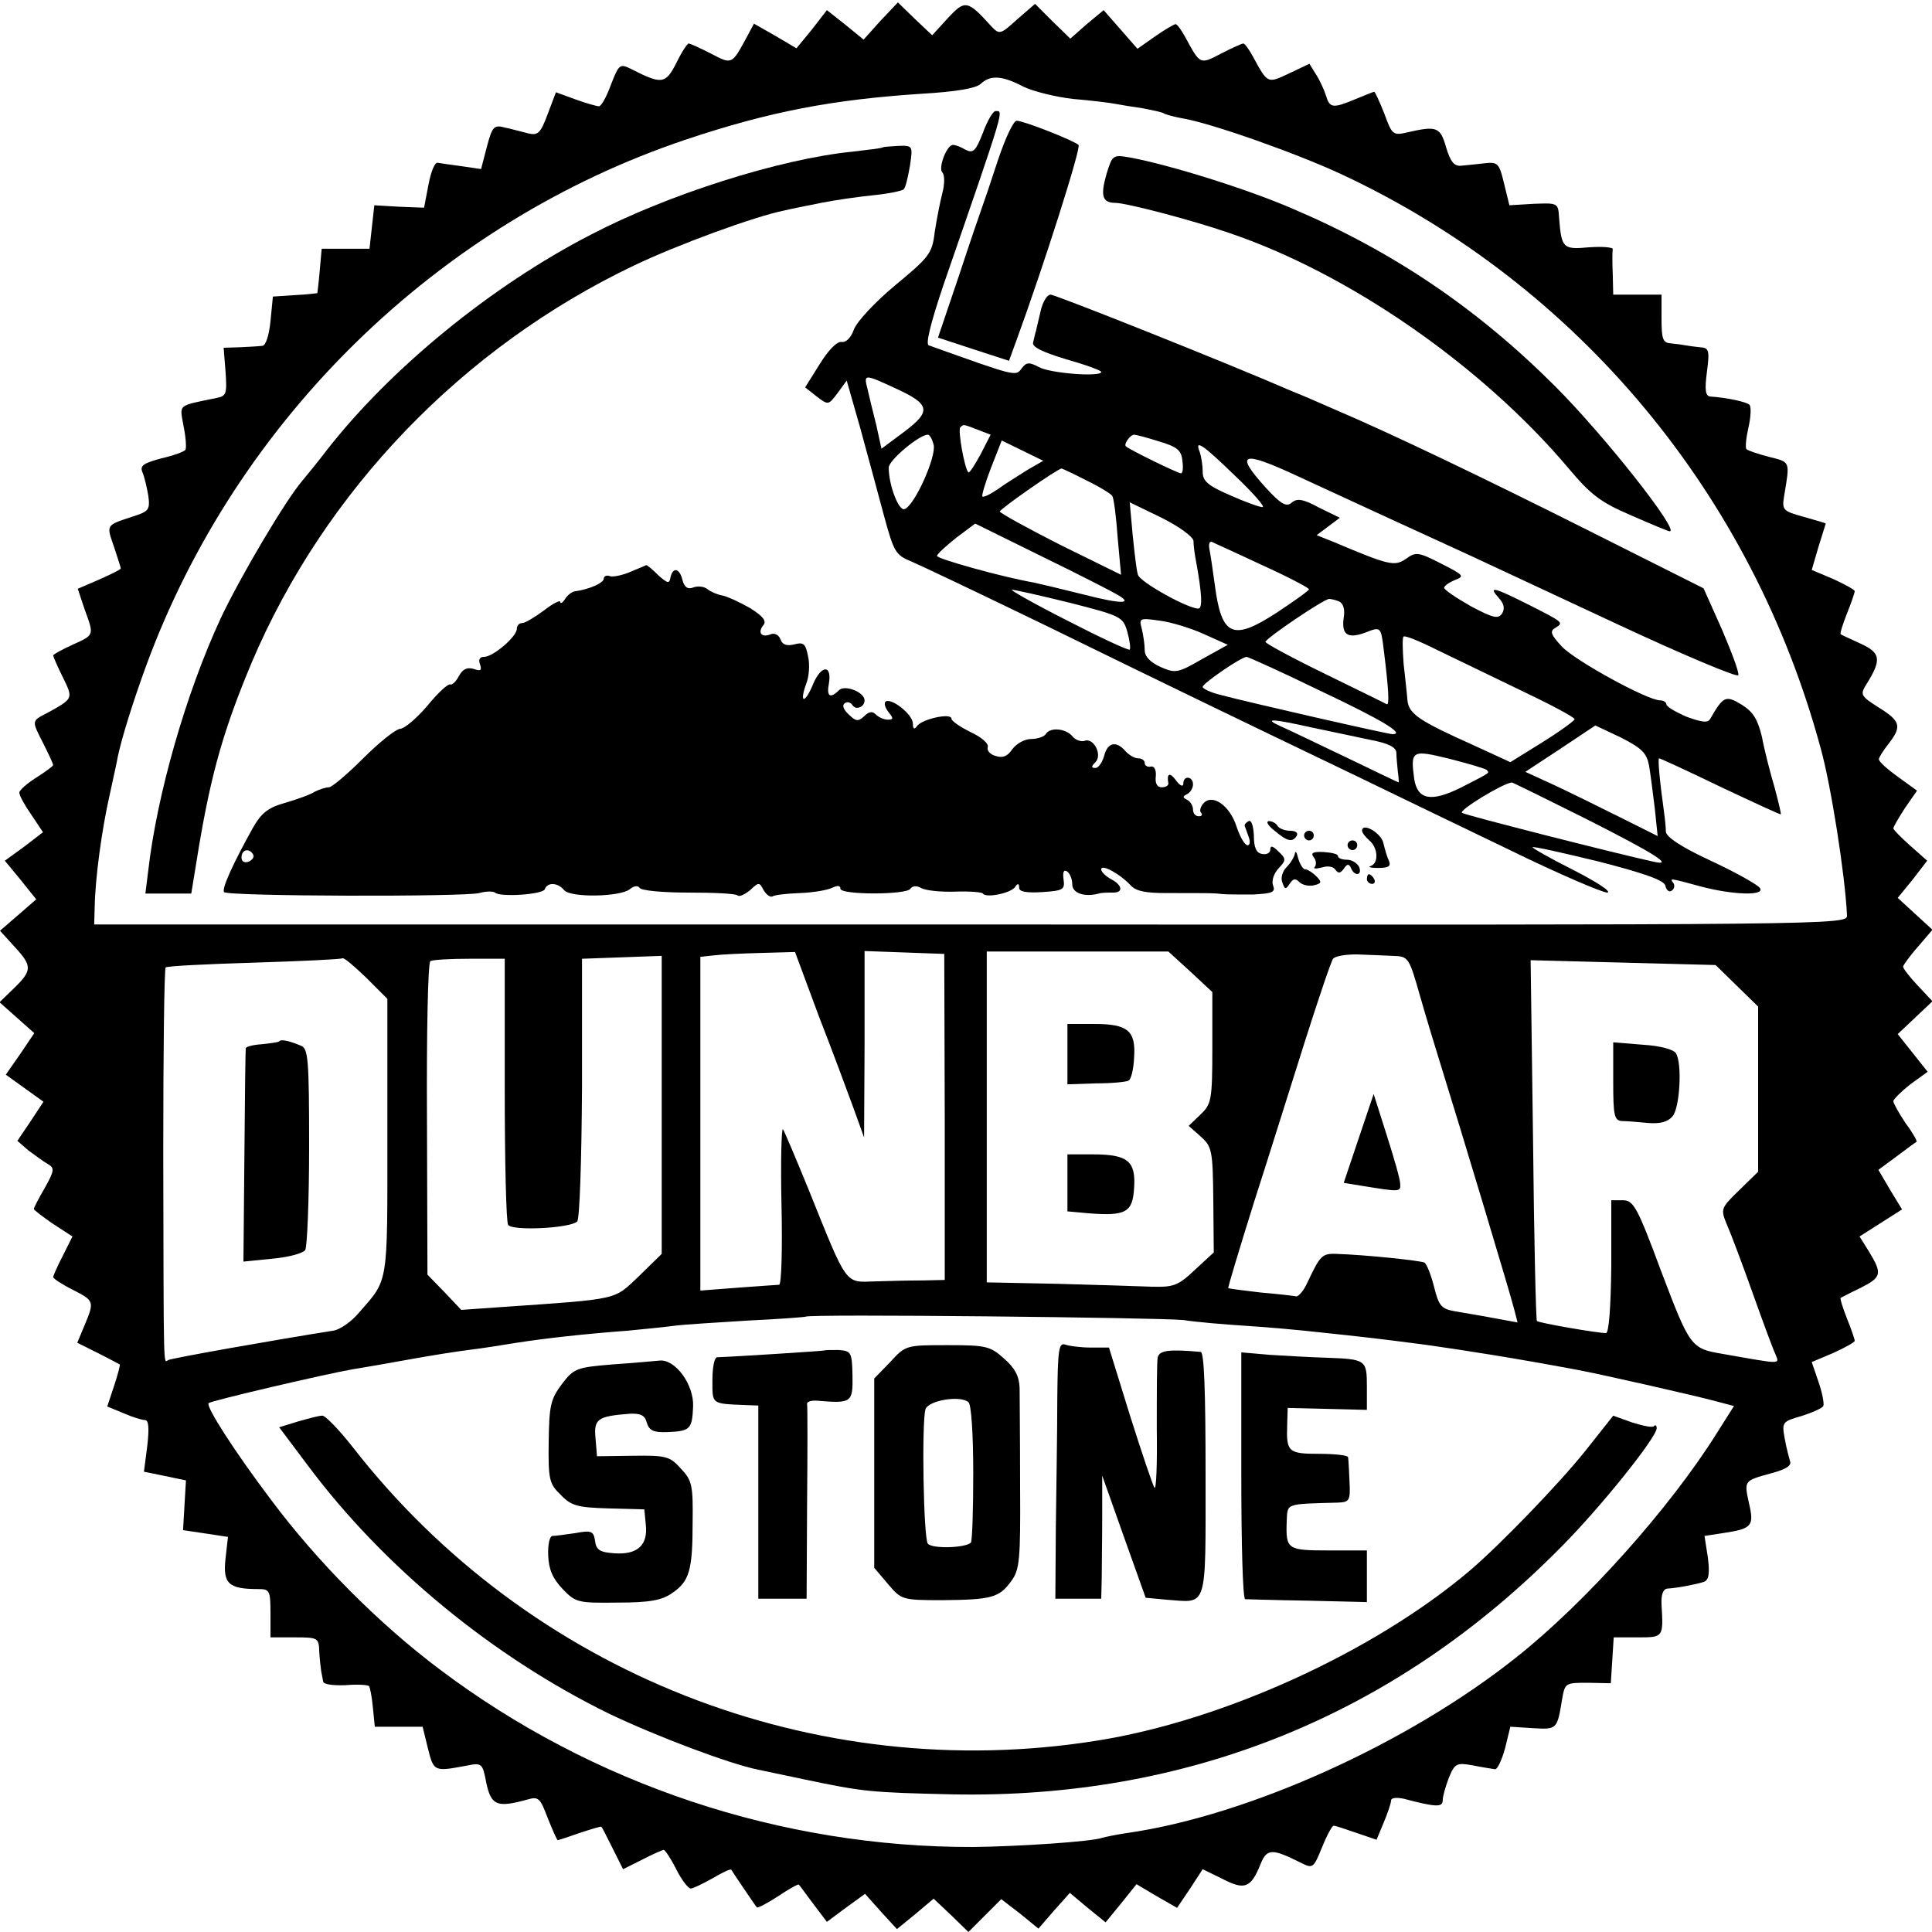 <?xml version="1.0" standalone="no"?>
<!DOCTYPE svg PUBLIC "-//W3C//DTD SVG 20010904//EN"
 "http://www.w3.org/TR/2001/REC-SVG-20010904/DTD/svg10.dtd">
<svg version="1.0" xmlns="http://www.w3.org/2000/svg"
 width="400pt" height="400pt" viewBox="0 0 400 400"
 preserveAspectRatio="xMidYMid meet">
<g transform="translate(0,400) scale(0.1,-0.1)"
fill="#000000" stroke="none">
<path d="M1962 3962 l-32 -35 -36 34 -35 34 -36 -38 -35 -39 -38 31 -38 30
-31 -40 -32 -39 -44 26 -44 25 -15 -28 c-31 -57 -30 -57 -74 -34 -23 12 -44
21 -46 21 -3 0 -15 -18 -26 -41 -22 -43 -30 -44 -91 -13 -26 13 -27 12 -44
-31 -9 -25 -20 -45 -25 -45 -4 0 -26 6 -48 14 l-41 15 -17 -45 c-15 -40 -20
-45 -41 -40 -12 3 -34 9 -48 12 -22 6 -26 2 -37 -40 l-12 -46 -41 6 c-22 3
-44 6 -49 7 -6 1 -14 -19 -19 -46 l-9 -47 -52 2 -51 3 -5 -45 -5 -45 -50 0
-49 0 -4 -45 c-2 -25 -5 -46 -5 -47 -1 0 -22 -3 -47 -4 l-45 -3 -5 -51 c-3
-30 -10 -51 -17 -51 -7 -1 -28 -2 -47 -3 l-33 -1 4 -50 c3 -45 2 -50 -19 -54
-82 -17 -76 -12 -68 -58 5 -24 6 -46 4 -49 -2 -4 -24 -12 -50 -18 -37 -10 -45
-15 -39 -29 4 -9 9 -31 12 -48 4 -30 1 -33 -34 -44 -54 -18 -53 -16 -37 -62 7
-22 14 -42 14 -45 0 -2 -20 -12 -45 -23 l-44 -19 14 -42 c20 -55 21 -53 -25
-74 -22 -10 -40 -20 -40 -22 0 -2 9 -23 20 -45 22 -45 22 -44 -32 -74 -33 -17
-33 -15 -8 -64 11 -22 20 -41 20 -44 0 -2 -16 -14 -35 -26 -19 -12 -35 -26
-35 -31 0 -6 11 -26 25 -46 l24 -36 -39 -30 -40 -29 33 -40 32 -40 -38 -33
-37 -32 30 -33 c37 -40 37 -49 -1 -86 l-30 -29 36 -32 36 -32 -29 -43 -30 -43
39 -28 39 -28 -27 -41 -27 -40 23 -20 c14 -10 31 -23 40 -28 14 -8 14 -13 -6
-49 -13 -22 -23 -42 -23 -44 0 -2 18 -16 40 -31 l40 -26 -20 -40 c-11 -21 -20
-42 -20 -44 0 -3 18 -15 40 -26 45 -23 46 -24 25 -74 l-15 -36 42 -21 c24 -12
44 -23 46 -24 1 -1 -4 -21 -12 -45 l-14 -42 34 -14 c18 -8 38 -14 44 -14 8 0
9 -17 5 -53 l-7 -54 44 -9 43 -9 -3 -51 -3 -52 47 -7 46 -7 -5 -44 c-6 -53 6
-64 68 -64 23 0 25 -3 25 -50 l0 -50 50 0 c49 0 50 -1 51 -30 1 -16 3 -34 4
-40 1 -5 3 -15 4 -21 0 -6 19 -9 46 -8 24 2 46 1 49 -2 2 -2 6 -22 8 -44 l4
-40 50 0 49 0 11 -45 c12 -48 13 -48 78 -36 34 7 35 6 43 -36 10 -46 22 -51
84 -34 24 7 27 4 43 -38 10 -25 19 -46 21 -46 1 0 22 7 45 15 24 8 44 14 45
13 2 -2 12 -22 24 -46 l21 -42 40 20 c21 11 42 20 44 20 3 0 15 -18 26 -40 11
-22 25 -40 30 -40 5 0 25 10 45 21 20 12 37 20 39 18 1 -2 13 -20 26 -39 13
-19 25 -37 27 -39 1 -2 21 8 44 23 22 15 42 26 43 24 2 -2 15 -20 30 -40 l28
-37 39 29 40 29 33 -37 33 -36 38 31 38 32 36 -34 36 -35 34 34 34 34 39 -30
38 -31 32 37 33 37 37 -31 37 -30 32 39 32 40 42 -25 42 -24 27 40 26 40 41
-20 c46 -24 59 -19 79 31 13 32 24 32 82 3 26 -13 27 -13 45 31 10 25 21 45
24 45 4 0 25 -7 48 -15 l41 -14 15 36 c8 19 15 40 15 45 0 6 11 7 26 4 68 -18
81 -18 81 -3 0 8 6 29 13 47 12 29 16 31 49 25 20 -4 40 -7 46 -8 5 -1 14 18
21 43 l11 45 47 -3 c50 -3 50 -2 60 59 6 35 7 35 54 35 l47 -1 3 47 3 48 50 0
c53 0 53 0 49 68 -1 20 3 32 12 33 20 1 61 9 76 14 10 4 12 17 8 50 l-7 45 39
6 c60 9 64 15 53 62 -10 47 -11 46 47 62 30 8 42 16 38 25 -2 7 -8 29 -11 47
-6 33 -5 35 34 46 22 7 43 16 46 21 2 5 -2 27 -10 50 l-14 41 45 19 c24 11 44
22 44 25 0 3 -7 24 -16 46 -9 23 -15 42 -13 43 2 1 21 11 42 21 43 22 44 29
17 74 l-20 32 44 28 44 28 -25 41 -24 41 38 28 c21 16 39 29 41 30 2 1 -8 19
-23 39 -14 21 -25 41 -25 45 0 4 16 20 35 35 l36 26 -31 39 -31 39 36 34 36
34 -31 33 c-16 17 -30 35 -30 39 1 3 14 22 31 41 l30 35 -36 33 -36 33 31 38
30 39 -35 31 c-19 17 -35 33 -35 36 0 3 11 22 24 42 l25 36 -40 29 c-21 15
-39 31 -39 36 0 4 9 18 20 32 28 36 25 47 -20 75 -38 24 -39 27 -26 48 32 51
30 65 -11 84 -21 10 -40 18 -42 20 -2 1 4 20 13 43 9 22 16 43 16 46 0 3 -20
14 -44 25 l-45 19 14 48 c8 26 15 48 15 48 0 1 -21 7 -46 14 -43 12 -45 14
-40 44 12 72 13 69 -31 80 -23 6 -44 13 -47 16 -3 3 -1 23 4 45 5 22 6 43 2
47 -6 6 -48 15 -81 17 -10 1 -12 13 -7 51 6 45 4 50 -14 51 -11 1 -24 3 -30 4
-5 1 -19 3 -30 4 -17 1 -20 8 -20 51 l0 50 -50 0 -50 0 -1 43 c-1 23 -1 46 0
51 1 4 -21 6 -49 4 -54 -5 -57 -2 -62 60 -2 32 -2 32 -53 30 l-50 -3 -11 45
c-10 42 -13 45 -40 42 -16 -2 -38 -4 -48 -5 -15 -2 -23 8 -32 38 -12 42 -19
45 -80 31 -30 -7 -32 -5 -48 39 -10 25 -19 45 -21 45 -1 0 -19 -7 -38 -15 -48
-20 -54 -19 -62 8 -4 12 -13 32 -21 44 l-13 21 -42 -20 c-45 -21 -44 -22 -75
35 -8 15 -17 27 -20 27 -2 0 -23 -9 -46 -21 -44 -23 -43 -23 -74 34 -8 15 -17
27 -20 27 -3 0 -22 -11 -42 -25 l-37 -26 -35 40 -35 40 -35 -29 -34 -30 -37
36 -36 36 -37 -32 c-35 -32 -37 -32 -54 -14 -49 54 -54 55 -90 16z m156 -141
c20 -10 68 -22 105 -26 37 -3 76 -8 86 -10 10 -2 35 -6 56 -9 20 -4 41 -8 45
-11 3 -2 21 -7 38 -10 60 -10 238 -73 332 -117 488 -229 848 -662 990 -1189
21 -76 50 -260 54 -344 1 -20 -10 -20 -1814 -19 l-1815 0 1 35 c1 61 15 163
31 233 8 37 16 73 17 80 8 38 31 112 58 186 187 511 605 919 1118 1091 173 58
304 83 490 95 68 4 110 11 120 20 20 19 44 18 88 -5z m-423 -1924 c28 -72 60
-158 72 -191 l22 -61 1 193 0 193 83 -3 82 -3 1 -337 0 -338 -45 -1 c-25 0
-70 -1 -100 -2 -62 -2 -56 -11 -136 188 -27 66 -51 123 -54 127 -3 4 -5 -67
-3 -157 2 -91 0 -165 -5 -165 -4 0 -43 -3 -85 -6 l-78 -6 0 345 0 346 28 3
c15 2 59 4 97 5 l71 2 49 -132z m770 91 l45 -42 0 -115 c0 -110 -2 -117 -25
-139 l-24 -23 25 -22 c23 -21 25 -28 26 -131 l1 -109 -39 -36 c-35 -33 -44
-36 -89 -35 -27 1 -116 4 -196 6 l-146 3 0 343 0 342 188 0 188 0 46 -42z
m418 33 c33 -1 34 -2 57 -83 13 -46 34 -114 46 -153 35 -112 142 -467 149
-496 l7 -27 -49 9 c-26 5 -63 11 -80 14 -29 5 -34 11 -44 51 -6 24 -15 47 -20
50 -8 4 -120 16 -183 18 -29 1 -33 -4 -59 -59 -7 -16 -18 -29 -23 -29 -5 1
-38 5 -74 8 -35 4 -65 8 -67 9 -1 2 23 81 53 177 31 96 78 247 106 335 28 88
54 165 58 170 5 6 27 9 49 9 23 -1 56 -2 74 -3z m-2081 -375 c0 -310 3 -293
-59 -364 -15 -18 -39 -35 -53 -37 -114 -18 -336 -57 -342 -61 -10 -6 -9 -29
-10 429 0 208 2 380 5 384 3 3 86 7 184 10 98 3 180 7 182 9 3 2 24 -16 49
-40 l44 -44 0 -286z m243 99 c0 -148 3 -275 7 -281 9 -13 128 -7 143 7 5 5 9
121 10 277 l0 267 83 3 82 3 0 -308 0 -309 -47 -46 c-53 -50 -37 -47 -283 -64
l-85 -6 -35 37 -35 36 -1 322 c-1 177 2 324 7 327 4 3 41 5 81 5 l73 0 0 -270z
m2551 214 l44 -43 0 -171 0 -171 -39 -38 c-39 -38 -39 -39 -25 -73 8 -18 32
-82 53 -141 21 -59 42 -116 47 -126 8 -21 15 -21 -110 1 -65 11 -67 14 -126
169 -50 135 -58 149 -80 149 l-24 0 0 -137 c-1 -85 -5 -138 -11 -138 -18 0
-139 21 -143 25 -2 2 -6 171 -8 375 l-5 372 192 -5 191 -5 44 -43z m-1146
-692 c25 -4 83 -9 130 -12 47 -3 101 -8 120 -10 143 -15 157 -17 250 -29 85
-12 187 -28 315 -52 44 -8 243 -53 287 -65 l38 -10 -36 -57 c-98 -156 -272
-350 -413 -462 -224 -179 -556 -329 -807 -365 -21 -3 -45 -8 -52 -10 -22 -8
-175 -18 -267 -19 -397 -1 -788 129 -1105 368 -124 93 -252 221 -349 351 -74
98 -136 194 -129 200 5 5 245 61 298 70 19 3 71 12 115 20 44 8 100 17 125 20
25 3 70 10 100 15 58 9 137 18 230 25 30 3 73 7 95 10 22 3 92 7 155 11 63 3
116 7 118 8 5 6 735 -2 782 -7z"/>
<path d="M2035 3725 c-15 -38 -20 -43 -36 -35 -10 6 -21 10 -26 10 -13 0 -31
-48 -22 -57 5 -5 5 -24 0 -43 -5 -19 -12 -56 -16 -82 -5 -43 -12 -51 -82 -109
-42 -35 -79 -75 -85 -91 -6 -17 -16 -27 -25 -26 -10 2 -28 -17 -46 -46 l-30
-48 24 -19 c24 -18 24 -18 43 7 l19 26 28 -98 c15 -55 37 -136 49 -181 21 -77
24 -82 58 -96 21 -9 145 -68 277 -132 239 -117 392 -191 640 -310 72 -35 215
-104 319 -154 104 -51 196 -90 204 -89 9 2 -24 23 -71 47 -48 24 -86 46 -84
47 2 2 64 -12 138 -30 97 -25 135 -39 137 -50 2 -9 8 -14 13 -10 5 3 7 10 4
15 -8 11 -11 12 55 -6 67 -18 134 -20 124 -4 -4 7 -49 32 -100 56 -63 29 -94
50 -95 61 0 9 -2 28 -4 42 -9 65 -13 110 -10 110 2 0 59 -26 127 -59 68 -32
124 -58 125 -57 1 1 -5 26 -13 56 -9 30 -21 77 -26 104 -9 37 -18 52 -42 67
-33 20 -38 18 -65 -29 -5 -9 -16 -8 -49 4 -23 10 -42 21 -42 26 0 4 -6 8 -13
8 -26 0 -174 81 -203 111 -23 25 -26 32 -14 39 18 11 18 11 -57 49 -72 36 -82
38 -60 13 11 -12 13 -22 7 -32 -8 -12 -18 -10 -65 15 -30 17 -55 34 -55 38 0
4 10 11 22 16 21 8 19 10 -28 34 -47 24 -53 25 -73 10 -24 -16 -34 -14 -150
35 l-35 14 24 18 24 18 -43 21 c-33 18 -46 20 -57 10 -11 -9 -22 -3 -54 32
-65 72 -49 77 67 23 43 -20 130 -60 193 -89 63 -29 140 -64 170 -78 30 -14
165 -77 300 -140 135 -63 247 -110 249 -105 2 6 -14 48 -34 95 l-38 85 -241
121 c-215 108 -407 200 -522 249 -21 9 -61 27 -89 38 -138 60 -490 200 -500
200 -7 0 -16 -15 -20 -32 -4 -18 -9 -37 -10 -43 -2 -5 -4 -16 -6 -24 -3 -9 19
-20 69 -35 39 -11 72 -23 72 -26 0 -11 -106 -3 -129 10 -21 11 -26 10 -36 -3
-12 -17 -13 -16 -192 48 -7 2 3 44 31 127 129 373 124 358 107 358 -5 0 -17
-20 -26 -45z m-181 -529 c72 -33 75 -47 18 -90 l-47 -35 -11 50 c-7 27 -15 61
-18 74 -8 31 -7 31 58 1z m171 -86 l26 -10 -21 -41 c-12 -22 -23 -39 -25 -37
-8 7 -22 87 -17 93 7 7 6 7 37 -5z m-92 -31 c6 -24 -39 -125 -60 -133 -12 -5
-33 49 -33 86 0 15 63 68 81 68 4 0 9 -9 12 -21z m467 7 c37 -11 46 -18 48
-40 2 -14 1 -26 -3 -26 -6 0 -107 49 -114 56 -5 4 9 24 17 24 4 0 27 -6 52
-14z m-273 -59 c-17 -11 -45 -28 -60 -39 -16 -11 -30 -18 -33 -16 -2 2 6 29
18 60 l22 56 43 -21 43 -21 -33 -19z m430 -12 c38 -36 63 -65 57 -65 -6 0 -37
11 -68 25 -46 20 -56 29 -56 49 0 13 -3 31 -6 40 -11 27 4 18 73 -49z m-307
-10 c27 -13 51 -28 53 -32 3 -5 8 -43 11 -86 l7 -77 -126 62 c-69 35 -125 66
-125 69 0 5 120 89 128 89 1 0 25 -11 52 -25z m221 -125 c0 -8 2 -24 4 -35 14
-75 15 -105 6 -105 -22 0 -121 55 -125 70 -3 8 -7 45 -11 83 l-6 67 66 -32
c36 -18 65 -39 66 -48z m-158 -111 c35 -20 9 -20 -69 0 -44 11 -90 22 -104 25
-64 11 -200 49 -200 55 0 4 18 20 39 37 l40 30 138 -68 c76 -37 146 -73 156
-79z m300 61 c53 -24 97 -47 97 -50 0 -3 -30 -24 -66 -48 -92 -60 -115 -50
-129 58 -4 30 -9 63 -11 73 -2 10 0 17 5 15 4 -2 51 -23 104 -48z m-398 -78
c106 -27 110 -29 119 -60 5 -18 7 -34 5 -37 -3 -2 -61 25 -129 60 -69 35 -120
64 -115 64 6 0 59 -12 120 -27z m557 3 c9 -4 13 -16 10 -34 -5 -35 8 -44 44
-31 33 13 33 13 39 -36 10 -81 12 -115 6 -112 -3 2 -61 30 -128 63 -68 33
-123 63 -123 66 0 7 121 89 132 89 3 0 13 -2 20 -5z m-279 -68 l49 -22 -54
-30 c-50 -29 -55 -29 -85 -16 -22 10 -33 22 -33 35 0 12 -3 31 -6 44 -6 22 -5
23 37 17 24 -3 66 -16 92 -28z m655 -116 c61 -29 112 -56 112 -60 0 -3 -30
-25 -67 -48 l-66 -41 -76 35 c-114 51 -134 65 -137 93 -1 14 -5 48 -8 76 -2
29 -3 54 0 56 2 3 32 -9 66 -26 35 -17 114 -55 176 -85z m-415 -1 c129 -61
177 -90 150 -90 -10 0 -299 66 -355 81 -21 5 -38 13 -38 17 0 7 80 62 91 62 3
0 72 -31 152 -70z m-18 -76 c39 -8 94 -20 123 -26 37 -7 52 -15 53 -26 0 -10
2 -27 3 -39 2 -13 2 -23 2 -23 -1 0 -51 24 -111 53 -61 29 -121 58 -135 64
-35 16 -16 15 65 -3z m699 -78 c3 -17 8 -57 12 -89 l6 -58 -78 39 c-44 22
-105 52 -137 67 l-59 27 73 48 72 48 53 -25 c43 -22 53 -32 58 -57z m-336 -10
c6 -7 10 -4 -54 -37 -61 -30 -89 -25 -96 18 -8 60 -5 61 73 42 39 -10 73 -20
77 -23z m209 -103 c140 -71 181 -97 136 -87 -86 19 -388 96 -396 101 -8 5 84
61 103 63 2 0 73 -35 157 -77z"/>
<path d="M2066 3668 c-15 -46 -30 -90 -33 -98 -3 -8 -25 -72 -48 -142 l-43
-127 73 -24 74 -24 15 41 c57 156 135 401 129 406 -12 10 -114 50 -128 50 -7
0 -24 -37 -39 -82z"/>
<path d="M1828 3695 c-2 -2 -30 -5 -63 -9 -151 -15 -383 -89 -542 -172 -206
-106 -416 -278 -548 -448 -16 -21 -38 -48 -48 -60 -35 -40 -130 -201 -170
-286 -72 -155 -132 -365 -150 -522 l-6 -48 47 0 48 0 16 98 c26 154 52 244
109 380 151 356 437 653 791 822 92 44 251 102 311 114 12 3 47 10 77 16 30 6
80 13 110 16 30 3 58 9 61 12 4 4 9 26 13 49 6 41 6 42 -24 41 -16 -1 -31 -2
-32 -3z"/>
<path d="M2291 3640 c-13 -45 -9 -60 18 -60 22 0 157 -35 235 -62 249 -84 524
-275 703 -487 47 -56 67 -71 130 -98 41 -18 77 -33 80 -33 21 0 -135 198 -237
300 -161 161 -335 279 -544 368 -92 40 -255 91 -337 106 -35 6 -36 5 -48 -34z"/>
<path d="M1305 2816 c-16 -7 -36 -11 -42 -9 -7 3 -13 0 -13 -5 0 -9 -30 -22
-58 -26 -7 0 -17 -8 -22 -16 -5 -8 -10 -11 -10 -6 0 4 -15 -3 -34 -18 -19 -14
-39 -26 -45 -26 -6 0 -11 -5 -11 -12 0 -16 -49 -58 -68 -58 -9 0 -12 -6 -8
-16 4 -12 1 -14 -13 -9 -14 4 -23 0 -31 -15 -6 -11 -14 -19 -18 -17 -4 2 -25
-17 -47 -44 -22 -26 -48 -48 -57 -48 -9 -1 -43 -28 -76 -61 -33 -33 -65 -60
-71 -60 -6 0 -19 -4 -29 -9 -9 -6 -37 -16 -61 -23 -36 -10 -50 -21 -68 -53
-39 -70 -65 -126 -59 -132 8 -9 497 -10 528 -2 14 4 29 4 33 1 10 -10 99 -4
103 7 5 15 27 14 40 -2 14 -16 116 -14 136 2 8 7 17 8 20 3 3 -6 49 -10 101
-10 53 0 99 -2 102 -6 4 -3 15 2 26 11 18 17 19 17 28 0 6 -10 14 -15 18 -13
4 3 29 6 57 7 27 1 57 6 67 11 11 5 17 5 17 -2 0 -13 137 -13 145 0 4 6 13 7
23 1 10 -5 41 -8 70 -7 29 1 55 -1 57 -4 6 -10 59 1 67 14 5 8 8 7 8 -2 0 -8
14 -11 48 -9 43 3 47 5 44 26 -2 15 0 21 7 17 6 -4 11 -16 11 -27 0 -18 25
-27 55 -19 6 2 18 2 28 2 23 -1 22 15 -3 28 -11 6 -20 15 -20 20 0 12 38 -9
60 -32 11 -13 31 -17 75 -17 97 0 99 0 115 -2 8 -1 37 -1 64 -1 40 2 47 5 42
18 -4 10 1 25 11 36 16 17 16 20 0 35 -12 12 -17 13 -17 4 0 -7 -8 -11 -17 -9
-12 2 -17 13 -17 38 -1 20 -5 33 -11 30 -5 -3 -9 -7 -8 -10 1 -3 5 -13 8 -22
4 -10 3 -18 -2 -18 -6 0 -16 18 -23 39 -14 44 -51 69 -69 47 -6 -7 -8 -16 -4
-19 3 -4 1 -7 -5 -7 -7 0 -12 6 -12 14 0 8 -6 17 -12 20 -10 5 -10 7 0 12 6 3
12 12 12 20 0 17 -20 19 -20 2 0 -8 -7 -5 -15 6 -13 18 -20 15 -16 -6 0 -5 -6
-8 -14 -8 -9 0 -14 8 -12 23 1 13 -3 21 -10 20 -7 -2 -13 2 -13 7 0 6 -6 10
-14 10 -7 0 -19 7 -26 15 -19 22 -37 18 -44 -10 -4 -14 -12 -25 -18 -25 -9 0
-9 3 0 12 15 15 -4 52 -23 44 -7 -2 -19 2 -25 10 -14 16 -46 19 -55 4 -3 -5
-17 -10 -30 -10 -13 0 -30 -9 -39 -21 -10 -15 -20 -19 -35 -14 -11 3 -18 11
-16 18 3 7 -13 21 -35 31 -22 11 -40 23 -40 28 0 13 -63 -1 -72 -16 -5 -7 -8
-5 -8 6 0 19 -46 55 -57 45 -3 -4 0 -13 7 -22 10 -12 10 -15 -2 -15 -8 0 -19
5 -25 11 -7 7 -14 6 -24 -4 -12 -11 -17 -11 -32 4 -11 10 -14 19 -8 23 5 4 12
2 16 -4 7 -11 25 -4 25 10 0 17 -41 33 -53 21 -18 -18 -26 -13 -21 13 7 40
-15 40 -32 1 -17 -42 -30 -43 -15 -1 6 14 8 40 4 57 -5 26 -9 30 -28 25 -16
-4 -25 -1 -29 10 -3 9 -12 14 -20 11 -19 -8 -28 3 -16 18 8 9 0 19 -27 36 -21
12 -47 24 -57 26 -11 2 -25 8 -31 13 -7 6 -20 7 -29 4 -12 -5 -19 0 -23 15 -6
25 -20 28 -25 5 -2 -13 -6 -12 -25 5 -12 12 -23 21 -25 21 -2 -1 -16 -7 -33
-14z m-781 -585 c3 -5 -1 -11 -9 -15 -9 -3 -15 0 -15 9 0 16 16 20 24 6z"/>
<path d="M2639 2280 c26 -22 37 -25 46 -10 3 6 -3 10 -14 10 -11 0 -23 5 -26
10 -3 6 -12 10 -18 10 -7 -1 -1 -10 12 -20z"/>
<path d="M2820 2280 c0 -4 7 -13 15 -20 18 -15 20 -47 3 -53 -7 -2 0 -4 15 -4
21 0 27 3 23 14 -4 8 -9 25 -12 38 -5 21 -44 43 -44 25z"/>
<path d="M2700 2270 c0 -5 5 -10 10 -10 6 0 10 5 10 10 0 6 -4 10 -10 10 -5 0
-10 -4 -10 -10z"/>
<path d="M2790 2250 c0 -5 5 -10 10 -10 6 0 10 5 10 10 0 6 -4 10 -10 10 -5 0
-10 -4 -10 -10z"/>
<path d="M2681 2233 c-1 -6 -8 -19 -17 -28 -9 -9 -13 -23 -9 -32 5 -15 7 -15
15 -3 7 11 12 12 20 4 7 -7 20 -9 30 -7 17 4 17 7 5 19 -8 8 -18 14 -22 14 -4
-1 -11 9 -15 22 -3 13 -6 18 -7 11z"/>
<path d="M2720 2225 c5 -6 6 -15 2 -20 -4 -4 3 -4 15 -1 12 4 24 2 28 -5 6 -8
10 -7 17 2 7 11 11 11 15 2 7 -18 24 -16 17 2 -4 8 -15 15 -25 15 -10 0 -19 3
-19 8 0 4 -14 7 -30 8 -22 1 -27 -2 -20 -11z"/>
<path d="M2830 2180 c0 -5 5 -10 11 -10 5 0 7 5 4 10 -3 6 -8 10 -11 10 -2 0
-4 -4 -4 -10z"/>
<path d="M2210 1818 l0 -63 59 2 c33 0 64 3 68 6 5 3 10 24 11 47 4 56 -13 70
-82 70 l-56 0 0 -62z"/>
<path d="M2210 1551 l0 -59 44 -4 c77 -6 91 2 94 52 4 56 -13 70 -85 70 l-53
0 0 -59z"/>
<path d="M2813 1643 l-31 -92 37 -6 c80 -13 81 -13 80 4 0 9 -13 54 -28 101
l-27 85 -31 -92z"/>
<path d="M578 1844 c-2 -2 -18 -4 -36 -6 -18 -1 -32 -5 -33 -8 -1 -3 -2 -103
-3 -224 l-2 -218 60 6 c33 3 63 11 68 18 4 7 8 104 8 214 0 183 -2 203 -17
209 -24 10 -41 14 -45 9z"/>
<path d="M3340 1761 c0 -70 2 -81 18 -82 9 0 34 -2 54 -4 25 -2 41 2 51 14 15
18 20 109 7 130 -4 8 -33 16 -69 18 l-61 5 0 -81z"/>
<path d="M1843 1180 l-33 -34 0 -196 0 -196 28 -33 c28 -33 29 -34 113 -34
102 1 118 5 143 40 17 23 19 44 18 197 0 94 -1 186 -1 203 -1 24 -10 41 -32
60 -29 26 -37 28 -117 28 -86 0 -87 0 -119 -35z m172 -230 c0 -76 -2 -141 -5
-144 -12 -11 -80 -13 -89 -2 -9 11 -13 248 -5 278 5 18 71 30 89 15 6 -4 10
-67 10 -147z"/>
<path d="M2189 1104 c0 -66 -2 -185 -3 -266 l-1 -148 47 0 48 0 1 43 c0 23 1
80 1 127 l0 85 45 -127 45 -126 43 -4 c86 -6 81 -25 81 260 0 174 -3 252 -10
253 -67 6 -85 3 -89 -11 -2 -8 -2 -75 -2 -148 1 -74 -1 -128 -5 -122 -4 7 -27
75 -51 151 l-43 139 -37 0 c-21 0 -44 3 -53 6 -14 5 -16 -9 -17 -112z"/>
<path d="M1707 1204 c-2 -1 -187 -13 -222 -14 -6 0 -10 -21 -10 -47 0 -51 -3
-49 68 -52 l27 -1 0 -200 0 -200 50 0 50 0 1 198 c1 108 1 201 0 205 -1 5 9 8
21 7 71 -6 74 -4 73 52 -1 49 -3 51 -29 53 -15 0 -28 0 -29 -1z"/>
<path d="M2570 945 c0 -140 3 -255 8 -256 4 0 62 -2 130 -3 l122 -3 0 54 0 53
-79 0 c-86 0 -89 2 -87 60 2 38 -5 36 106 39 24 1 26 4 24 44 -1 23 -2 45 -3
50 0 4 -28 7 -60 7 -64 0 -68 4 -66 60 l1 35 82 -2 82 -2 0 48 c0 56 -2 57
-85 60 -33 1 -85 4 -117 6 l-58 5 0 -255z"/>
<path d="M1365 1183 c-11 -1 -55 -5 -98 -8 -73 -6 -79 -8 -104 -41 -23 -31
-26 -44 -27 -119 -1 -78 1 -87 25 -110 22 -23 35 -26 99 -28 l74 -2 3 -31 c5
-43 -17 -63 -64 -60 -31 2 -39 7 -41 26 -3 20 -8 22 -40 16 -21 -3 -42 -6 -48
-6 -6 0 -10 -18 -9 -40 1 -29 9 -48 30 -70 27 -28 31 -29 114 -28 67 0 92 5
113 20 35 24 42 46 42 146 1 76 -1 87 -24 111 -23 26 -31 28 -100 27 l-74 -1
-3 37 c-4 40 4 46 71 51 22 1 31 -3 35 -18 5 -17 14 -21 43 -20 47 2 51 6 53
53 2 45 -37 99 -70 95z"/>
<path d="M617 1057 l-39 -12 60 -80 c157 -210 382 -395 623 -513 96 -46 249
-104 309 -116 14 -3 57 -12 95 -20 124 -26 137 -27 305 -31 490 -10 919 164
1262 512 80 80 198 227 198 246 0 6 -3 8 -6 4 -3 -3 -23 1 -45 8 l-39 14 -57
-72 c-56 -70 -177 -195 -239 -248 -199 -169 -513 -312 -774 -353 -584 -93
-1175 140 -1539 607 -29 37 -58 67 -64 66 -7 0 -29 -6 -50 -12z"/>
</g>
</svg>
